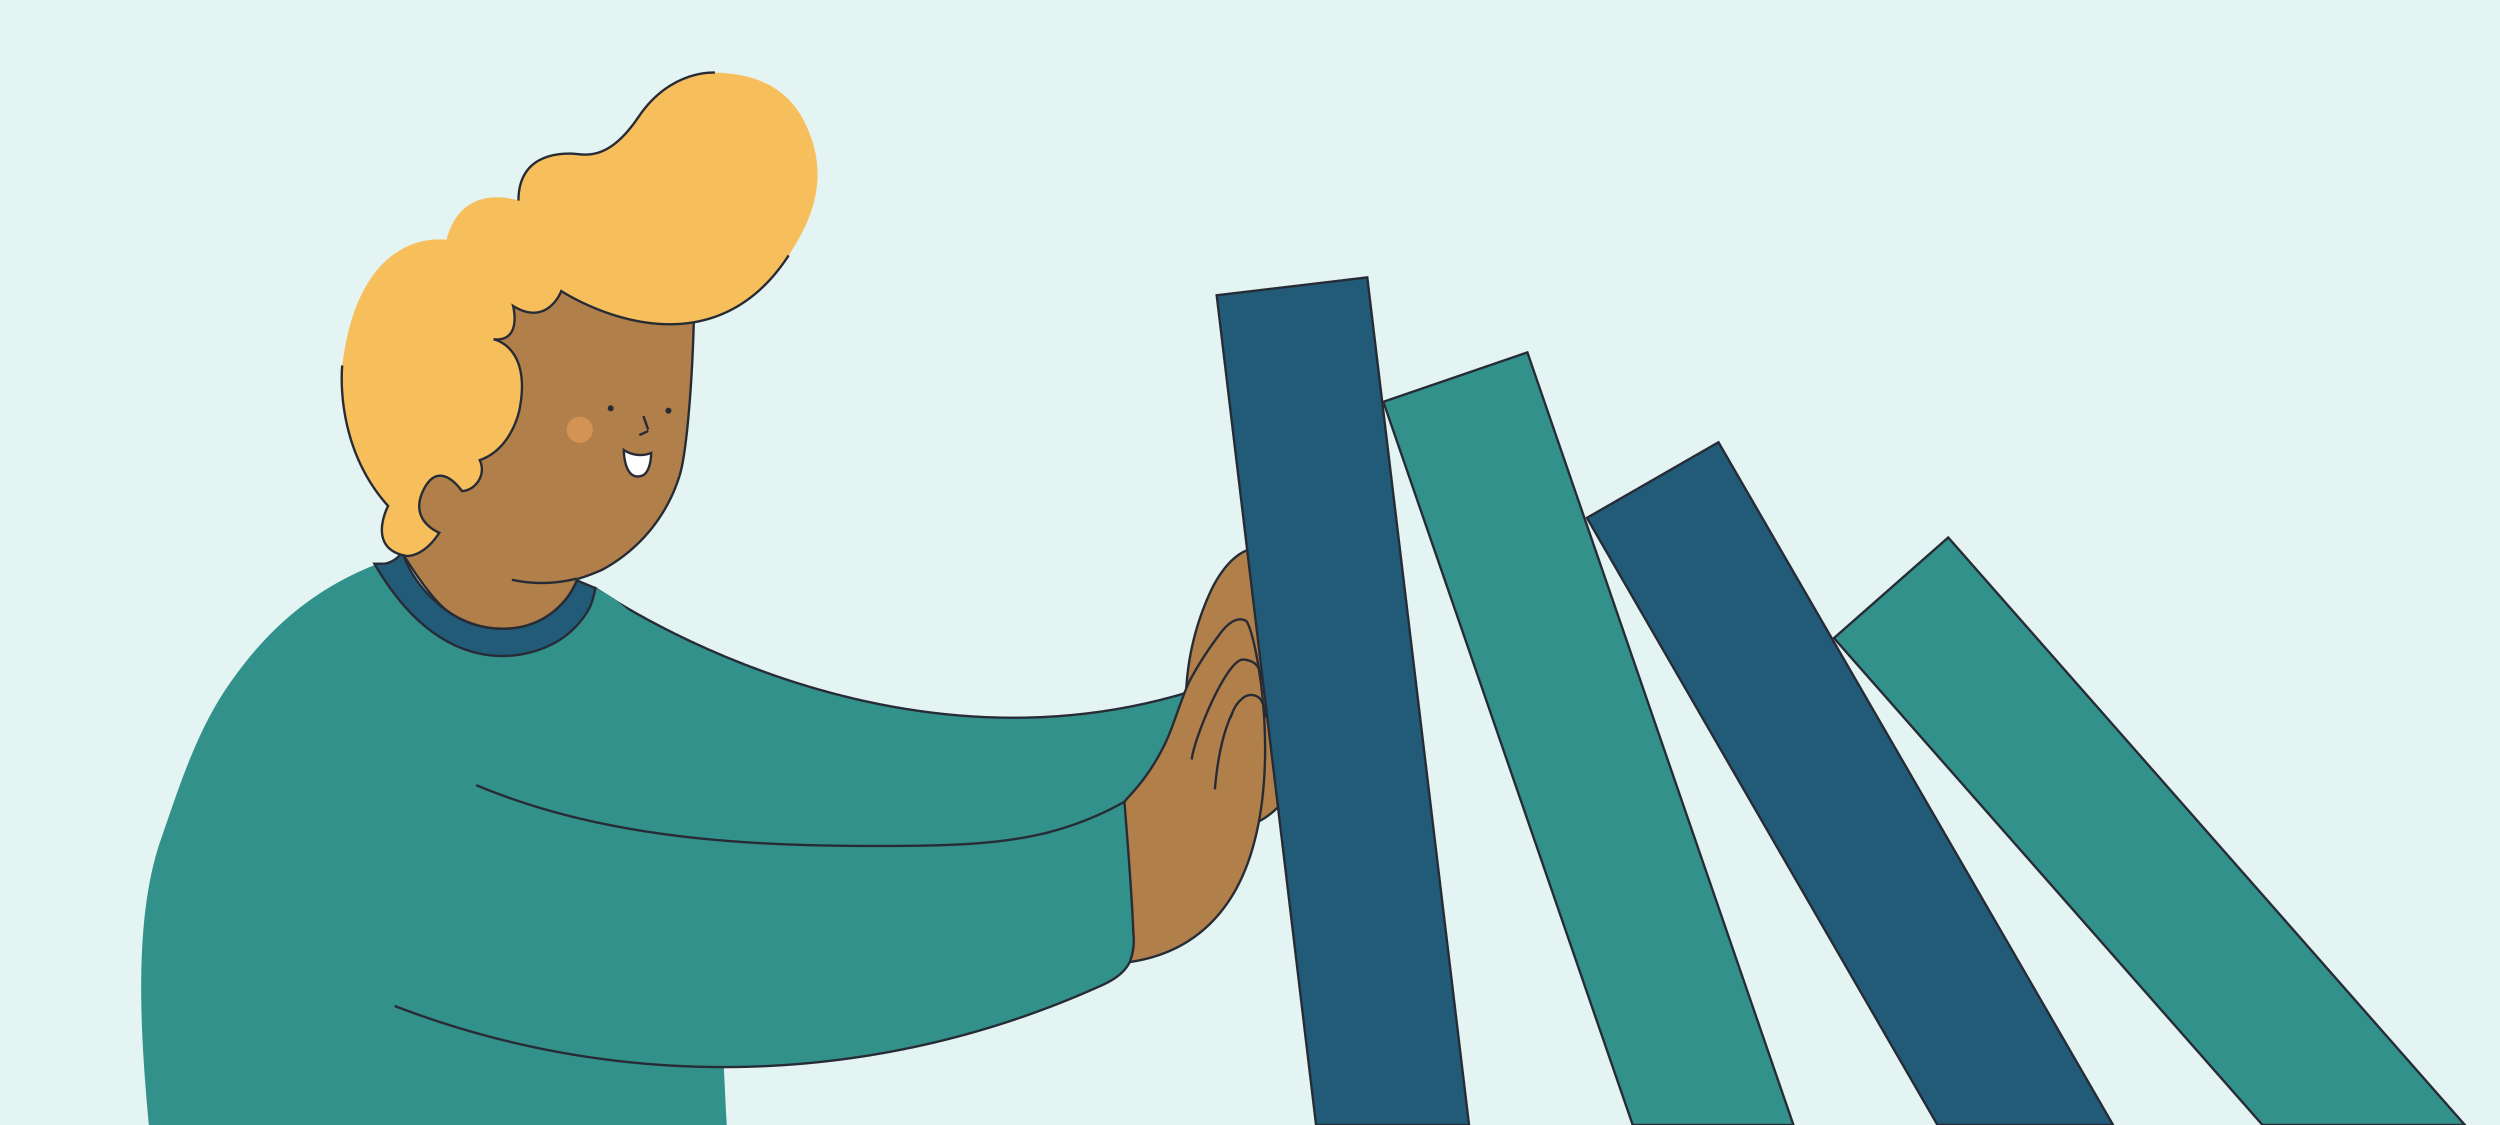 <?xml version="1.0" encoding="utf-8"?>
<svg xmlns="http://www.w3.org/2000/svg" data-name="Capa 1" id="Capa_1" viewBox="0 0 420 189">
  <defs>
    <style>.cls-1{fill:#e3f4f3;}.cls-2{fill:#b17f49;}.cls-2,.cls-3,.cls-5,.cls-6,.cls-8{stroke:#272b36;stroke-miterlimit:10;stroke-width:0.4px;}.cls-3,.cls-4{fill:#33918b;}.cls-5{fill:#215b77;}.cls-6{fill:none;}.cls-7{fill:#272b36;}.cls-8{fill:#fff;}.cls-9{fill:#d39354;}.cls-10{fill:#f7bf5c;}</style>
  </defs>
  <rect class="cls-1" height="189" width="420"/>
  <path class="cls-2" d="M202.9,138.5l1.2-.6c2.4,2,6.1,1.1,8.7-.7,5.7-4,7.8-11.5,9-18.4.7-4.5,1.3-9.2.5-13.7s-2.9-8.9-6.7-11.6a7.1,7.1,0,0,0-3.2-1.4c-3.9-.6-6.9,3.1-8.7,6.6a45,45,0,0,0-3.5,28.9Z"/>
  <path class="cls-3" d="M100,98.8s50.5,35.7,105,15.7l4.3,25.7s-38.7,34.6-100.8,3.8-20.9-26.3-20.9-26.3Z"/>
  <path class="cls-4" d="M122.1,189H25c-1.6-17.2-2.4-34.9,1.9-47.6,3.2-9.2,6.1-18.6,11.7-26.6S51.3,99.7,62.5,95.1c1.8-.7,8.4-1.5,10.3-1.5s-6.1,2.1-5.3,2.3c3.9,6.7,6.5,3.6,13.9,5.6,1.7.4,1.3,1.2.4,1.8,2.9-.3,7,.1,7.9-1.8s6.6-1.9,6.7-3a5.9,5.9,0,0,1,3.6.3c9.4,4.1,13.9,16.3,15.7,23.2a121.8,121.8,0,0,1,3.3,19c.3,2.6.5,5.1.7,7.7.9,12.6,1.5,22.5,1.9,30.6C121.8,182.8,121.9,186.1,122.1,189Z"/>
  <path class="cls-5" d="M62.9,94.7c3.9,6.7,9.3,12.9,16.8,14.9A18.6,18.6,0,0,0,93.2,108a14.8,14.8,0,0,0,5.9-6,12.8,12.8,0,0,0,.9-3.2l-3.1-1.3a12.4,12.4,0,0,1-2.5,3.9,13,13,0,0,1-6.8,3.9,16,16,0,0,1-12.2-2.5,20.7,20.7,0,0,1-7.8-9.9v-.2a4.6,4.6,0,0,1-2.9,2Z"/>
  <path class="cls-2" d="M79.2,47.6,67.5,92.7c1.5,2.6,5.4,8.5,7.9,10.1a16,16,0,0,0,12.2,2.5,13,13,0,0,0,6.8-3.9,12.4,12.4,0,0,0,2.5-3.9v-.2h0a31.6,31.6,0,0,0,4.3-1.6,27,27,0,0,0,13-15.9c1.8-5.8,3-30.7,2.1-36.8Z"/>
  <path class="cls-6" d="M108.1,69.9l.8,2.3"/>
  <path class="cls-6" d="M108.9,72.4l-1.5.7"/>
  <path class="cls-7" d="M112.3,69.5a.5.5,0,1,0,0-1,.5.5,0,0,0,0,1Z"/>
  <path class="cls-7" d="M102.6,69.1a.5.5,0,0,0,0-1,.5.5,0,1,0,0,1Z"/>
  <path class="cls-8" d="M109.4,76.1a5,5,0,0,1-4.6-.5s0,5.4,3.1,4.3C109.4,79.3,109.4,76.1,109.4,76.1Z"/>
  <circle class="cls-9" cx="97.4" cy="72.2" r="2.2"/>
  <path class="cls-10" d="M80.6,77.3c5.5-1.9,6.7-8.6,6.7-8.6,2-10.6-4.4-11.7-4.4-11.7,4.9.5,3.3-5.6,3.3-5.6,5.8,3.6,8.1-2.5,8.1-2.5s24,15.9,38.2-6c2.9-4.5,7-11.6,3.5-20.5-1.9-4.9-5.7-10-15.9-10.2,0,0-7.4-.6-12.8,7.4S98,25.8,95.8,25.8s-8.7.3-8.7,7.9c0,0-9.5-3.4-12.1,6.6,0,0-14.6-2.6-17.5,21.1,0,0-1.5,13.4,7.7,23.6,0,0-3.8,7.2,3.1,8.4,0,0,2.8.3,5.5-3.9,0,0-5.3-2-2.6-7.3s6.4.3,6.4.3a3.3,3.3,0,0,0,2.3-1.1,3.6,3.6,0,0,0,.7-4.1Z"/>
  <path class="cls-6" d="M57.5,61.4S56,74.8,65.2,85c0,0-3.8,7.2,3.1,8.4,0,0,2.8.3,5.5-3.9,0,0-5.3-2-2.6-7.3s6.4.3,6.4.3a3.3,3.3,0,0,0,2.3-1.1,3.6,3.6,0,0,0,.7-4.1h0c5.5-1.9,6.7-8.6,6.7-8.6,2-10.6-4.4-11.7-4.4-11.7,4.9.5,3.3-5.6,3.3-5.6,5.8,3.6,8.1-2.5,8.1-2.5s24,15.9,38.2-6"/>
  <path class="cls-6" d="M120.1,12.2s-7.4-.6-12.8,7.4S98,25.8,95.8,25.8s-8.7.3-8.7,7.9"/>
  <path class="cls-6" d="M96.9,97.2a23.6,23.6,0,0,1-10.9.2"/>
  <polygon class="cls-5" points="246.8 189 221.1 189 204.4 49.6 229.7 46.6 246.8 189"/>
  <polygon class="cls-3" points="301.3 189 274.3 189 232.4 67.5 256.6 59.2 301.3 189"/>
  <polygon class="cls-5" points="355 189 325.5 189 266.6 87 288.7 74.3 355 189"/>
  <polygon class="cls-3" points="414.1 189 380.1 189 308.1 107.2 327.3 90.3 414.1 189"/>
  <path class="cls-2" d="M207.3,150c-13.6,23.1-46.7,5.4-48.7,6.8s26.2,2.5,25.1,2.9a12.6,12.6,0,0,1-5,1.2c-2,0-.8-2.3-1.7-4.1l2.4-7.2,9.8-15.3a35.3,35.3,0,0,0,7-10.4c1.3-3.1,2.2-6.3,3.6-9.4a57.5,57.5,0,0,1,5-7.8c1.1-1.6,2.9-3.3,4.5-2.4S216.7,133.9,207.3,150Z"/>
  <path class="cls-3" d="M80,131.9c22.7,9.5,48,10.4,72.6,10.2,7.4-.1,14.8-.3,22-1.9a52.9,52.9,0,0,0,14.3-5.5s1.3,15.7,1.5,22.1a9.8,9.8,0,0,1-.6,4.8c-1,2.1-3.2,3.3-5.3,4.2A153.8,153.8,0,0,1,66.3,169"/>
  <path class="cls-6" d="M204.1,132.6c.4-4.4,1.1-9,3-13a5.5,5.5,0,0,1,1.8-2.4,2.1,2.1,0,0,1,2.8.2c.5.6,1.2,2.5.8,3.1"/>
  <path class="cls-6" d="M200.2,127.6c.4-3.6,5.9-17,8.7-16.8s3,2.5,3,3.4"/>
</svg>